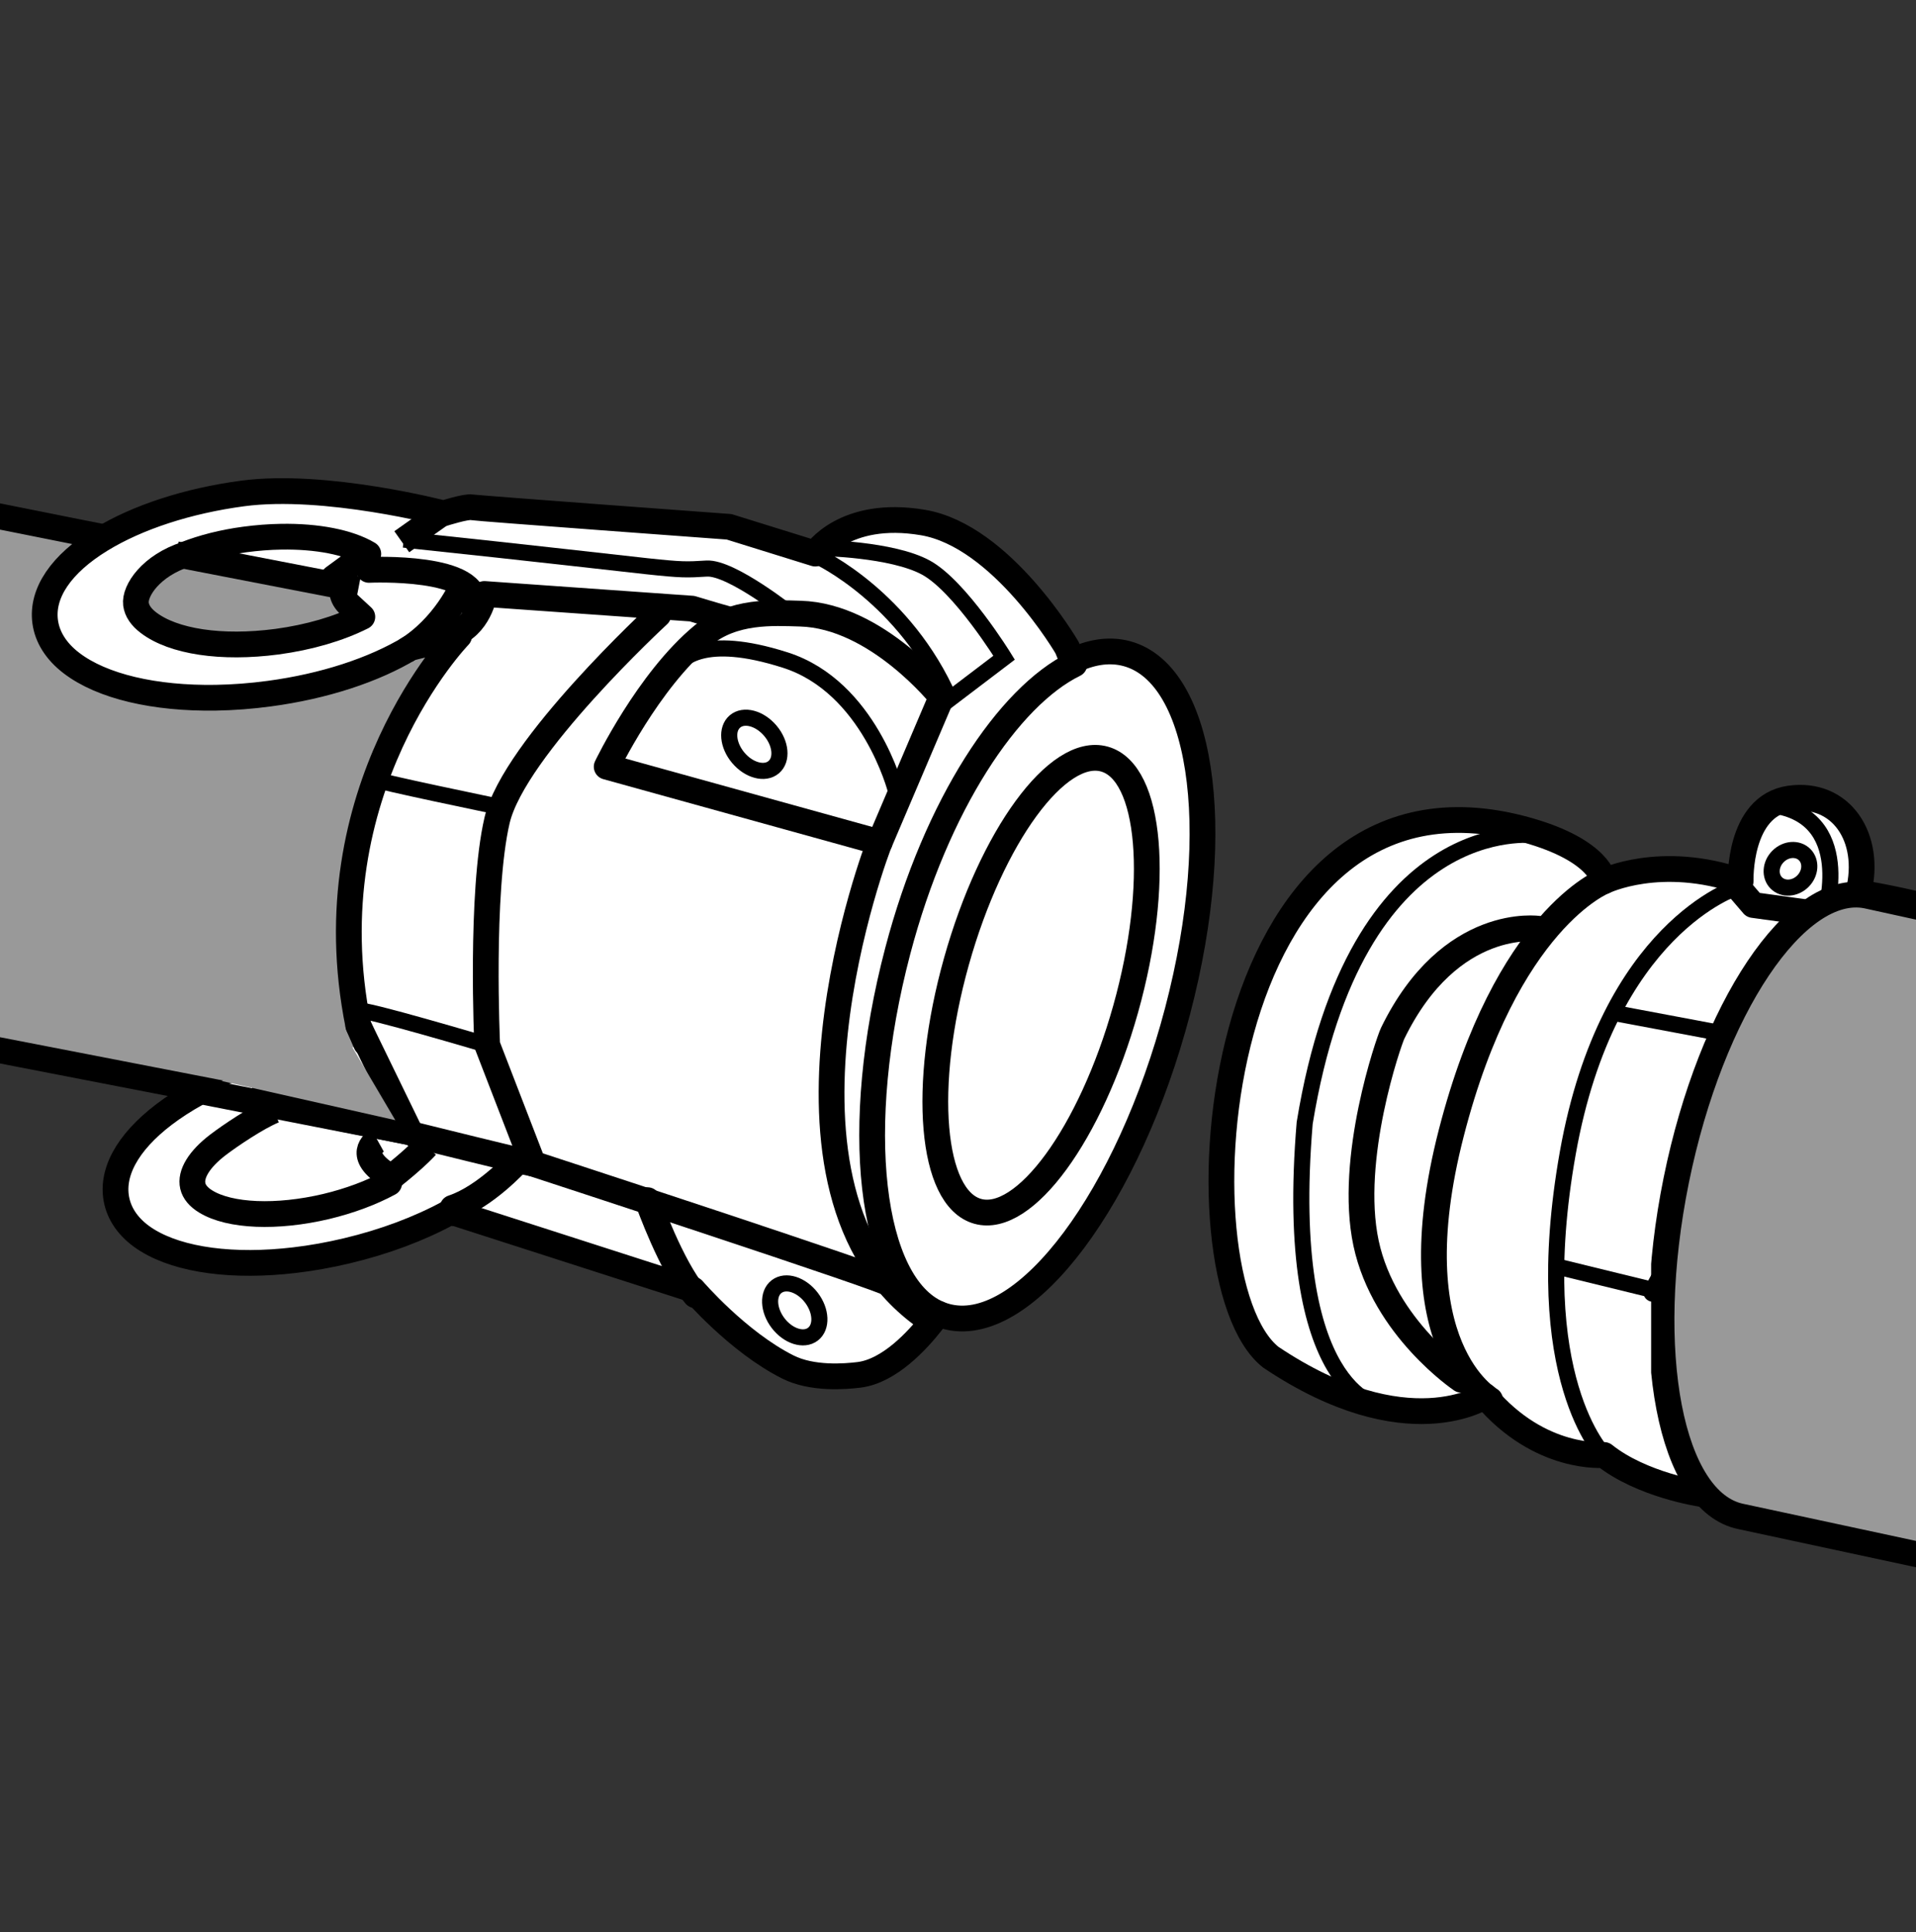 <?xml version="1.0" encoding="iso-8859-1"?>
<!-- Generator: Adobe Illustrator 28.0.0, SVG Export Plug-In . SVG Version: 6.00 Build 0)  -->
<svg version="1.1" id="image" xmlns="http://www.w3.org/2000/svg" xmlns:xlink="http://www.w3.org/1999/xlink" x="0px" y="0px"
	 width="59.5px" height="60px" viewBox="0 0 59.5 60" enable-background="new 0 0 59.5 60" xml:space="preserve">
<rect x="0" y="0" width="59.5" height="60" fill="#333333" stroke="none"/>
<g>
	<g>
		<g>
			<defs>
				<rect id="SVGID_1_" width="59.5" height="60"/>
			</defs>
			<clipPath id="SVGID_00000108988699885803445070000017542499893402162842_">
				<use xlink:href="#SVGID_1_"  overflow="visible"/>
			</clipPath>
			
				<path clip-path="url(#SVGID_00000108988699885803445070000017542499893402162842_)" fill="#FFFFFF" stroke="#000000" stroke-width="0.8" stroke-linecap="round" stroke-linejoin="round" stroke-miterlimit="10" d="
				M55.571,24.8c-1.595,0.234-1.517,2.568-1.517,2.568c-2.49-0.856-4.24,0-4.24,0s-0.103-0.952-2.412-1.595
				c-9.92-2.762-11.048,13.927-7.936,16.378c4.24,2.84,6.652,1.206,6.652,1.206c1.712,2.023,3.696,1.828,3.696,1.828
				c1.167,0.934,2.995,1.206,2.995,1.206l4.707,0.973l0.895-0.506l4.435,0.817c0,0,5.291-0.973,6.186-8.559
				s-3.346-8.87-3.346-8.87l-3.385-0.973c-0.428-0.895-4.59-1.556-4.59-1.556
				C58.139,26.006,57.167,24.566,55.571,24.8z"/>
		</g>
	</g>
	<g>
		<g>
			<defs>
				<rect id="SVGID_00000090260329437818372440000000849679667536091837_" width="59.5" height="60"/>
			</defs>
			<clipPath id="SVGID_00000137820814455631359650000012925062054670382266_">
				<use xlink:href="#SVGID_00000090260329437818372440000000849679667536091837_"  overflow="visible"/>
			</clipPath>
			
				<path clip-path="url(#SVGID_00000137820814455631359650000012925062054670382266_)" fill="none" stroke="#000000" stroke-width="0.8" stroke-linecap="round" stroke-linejoin="round" stroke-miterlimit="10" d="
				M55.416,46.702c-0.117-0.117-2.801-1.206-2.023-9.22s6.886-9.103,6.886-9.103"/>
		</g>
	</g>
	<g>
		<g>
			<defs>
				<rect id="SVGID_00000147194167824833798720000016095498960069143219_" width="59.5" height="60"/>
			</defs>
			<clipPath id="SVGID_00000079455376311508588500000007696464387755058317_">
				<use xlink:href="#SVGID_00000147194167824833798720000016095498960069143219_"  overflow="visible"/>
			</clipPath>
			
				<polyline clip-path="url(#SVGID_00000079455376311508588500000007696464387755058317_)" fill="none" stroke="#000000" stroke-width="0.8" stroke-linecap="round" stroke-linejoin="round" stroke-miterlimit="10" points="
				53.743,27.29 54.443,28.106 57.556,28.534 57.828,27.795 			"/>
		</g>
	</g>
	<g>
		<g>
			<defs>
				<rect id="SVGID_00000139295456712326934550000006300735975809039751_" width="59.5" height="60"/>
			</defs>
			<clipPath id="SVGID_00000153667139729625961460000001854553404063718802_">
				<use xlink:href="#SVGID_00000139295456712326934550000006300735975809039751_"  overflow="visible"/>
			</clipPath>
			
				<path clip-path="url(#SVGID_00000153667139729625961460000001854553404063718802_)" fill="none" stroke="#000000" stroke-width="0.5" d="
				M49.814,45.185c0,0-2.373-2.373-1.128-9.376s5.252-8.247,5.252-8.247"/>
		</g>
	</g>
	<g>
		<g>
			<defs>
				<rect id="SVGID_00000162350795366839419450000012499158548433091214_" width="59.5" height="60"/>
			</defs>
			<clipPath id="SVGID_00000038387631342899624290000003913063249890830479_">
				<use xlink:href="#SVGID_00000162350795366839419450000012499158548433091214_"  overflow="visible"/>
			</clipPath>
			
				<path clip-path="url(#SVGID_00000038387631342899624290000003913063249890830479_)" fill="none" stroke="#000000" stroke-width="0.5" d="
				M52.965,46.274c-0.156-3.307-1.305-6.132-1.305-6.132l-3.402-0.832"/>
		</g>
	</g>
	<g>
		<g>
			<defs>
				<rect id="SVGID_00000137111849662674333820000013465426189783798408_" width="59.5" height="60"/>
			</defs>
			<clipPath id="SVGID_00000041253831051451396480000013672724547501153972_">
				<use xlink:href="#SVGID_00000137111849662674333820000013465426189783798408_"  overflow="visible"/>
			</clipPath>
			
				<path clip-path="url(#SVGID_00000041253831051451396480000013672724547501153972_)" fill="none" stroke="#000000" stroke-width="0.5" d="
				M58.411,28.106c-1.595,2.062-5.018,3.968-5.018,3.968l-3.307-0.622"/>
		</g>
	</g>
	<g>
		<g>
			<defs>
				<rect id="SVGID_00000007418533422974553230000007544067298038411403_" width="59.5" height="60"/>
			</defs>
			<clipPath id="SVGID_00000122689611420461436850000006712669145494096808_">
				<use xlink:href="#SVGID_00000007418533422974553230000007544067298038411403_"  overflow="visible"/>
			</clipPath>
			
				<path clip-path="url(#SVGID_00000122689611420461436850000006712669145494096808_)" fill="none" stroke="#000000" stroke-width="0.6" stroke-linecap="round" stroke-linejoin="round" stroke-miterlimit="10" d="
				M51.331,40.127c2.645-4.707,2.062-8.053,2.062-8.053"/>
		</g>
	</g>
	<g>
		<g>
			<defs>
				<rect id="SVGID_00000109748977665489814600000010756092280627569536_" width="59.5" height="60"/>
			</defs>
			<clipPath id="SVGID_00000016767026520812199700000009787304241969267125_">
				<use xlink:href="#SVGID_00000109748977665489814600000010756092280627569536_"  overflow="visible"/>
			</clipPath>
			
				<path clip-path="url(#SVGID_00000016767026520812199700000009787304241969267125_)" fill="none" stroke="#000000" stroke-width="0.8" stroke-linecap="round" stroke-linejoin="round" stroke-miterlimit="10" d="
				M46.274,43.473c0,0-2.918-1.634-1.206-8.286s4.746-7.819,4.746-7.819"/>
		</g>
	</g>
	<g>
		<g>
			<defs>
				<rect id="SVGID_00000088854932032651228700000011315912389071985811_" width="59.5" height="60"/>
			</defs>
			<clipPath id="SVGID_00000096780931111668315800000006284580183491884952_">
				<use xlink:href="#SVGID_00000088854932032651228700000011315912389071985811_"  overflow="visible"/>
			</clipPath>
			
				<path clip-path="url(#SVGID_00000096780931111668315800000006284580183491884952_)" fill="none" stroke="#000000" stroke-width="0.5" d="
				M42.85,43.667c0,0-3.034-0.428-2.334-8.792c1.595-9.726,7.119-8.909,7.119-8.948"/>
		</g>
	</g>
	<g>
		<g>
			<defs>
				<rect id="SVGID_00000096045933983876999490000009747490066550442911_" width="59.5" height="60"/>
			</defs>
			<clipPath id="SVGID_00000103958643064644348840000010967524911553989272_">
				<use xlink:href="#SVGID_00000096045933983876999490000009747490066550442911_"  overflow="visible"/>
			</clipPath>
			
				<path clip-path="url(#SVGID_00000103958643064644348840000010967524911553989272_)" fill="none" stroke="#000000" stroke-width="0.8" stroke-linecap="round" stroke-linejoin="round" stroke-miterlimit="10" d="
				M45.379,42.85c0,0-2.395-1.609-2.957-4.24c-0.561-2.631,0.711-6.285,0.826-6.52
				c1.79-3.673,4.543-3.245,4.543-3.245"/>
		</g>
	</g>
	<g>
		<g>
			<defs>
				<rect id="SVGID_00000013899696576018651250000009085997329018620855_" width="59.5" height="60"/>
			</defs>
			<clipPath id="SVGID_00000035517675694815026830000013208827558749006737_">
				<use xlink:href="#SVGID_00000013899696576018651250000009085997329018620855_"  overflow="visible"/>
			</clipPath>
			
				<path clip-path="url(#SVGID_00000035517675694815026830000013208827558749006737_)" fill="none" stroke="#000000" stroke-width="0.5" stroke-miterlimit="10" d="
				M54.91,24.994c2.762,0.272,1.751,3.423,1.751,3.423"/>
		</g>
	</g>
	<g>
		
			<ellipse transform="matrix(0.707 -0.707 0.707 0.707 -2.789 47.224)" fill="none" stroke="#000000" stroke-width="0.5" stroke-miterlimit="10" cx="55.611" cy="26.979" rx="0.622" ry="0.545"/>
	</g>
	<g>
		<g>
			<defs>
				<rect id="SVGID_00000080909729416573966870000004685824173134436750_" width="59.5" height="60"/>
			</defs>
			<clipPath id="SVGID_00000062886592397269223340000010045885068358918323_">
				<use xlink:href="#SVGID_00000080909729416573966870000004685824173134436750_"  overflow="visible"/>
			</clipPath>
			<g clip-path="url(#SVGID_00000062886592397269223340000010045885068358918323_)">
				<g>
					<g>
						<g>
							<defs>
								<polygon id="SVGID_00000065778658166972426000000012726582007744566204_" points="-12.85,13.19 18.895,14.614 
									18.895,48.009 -12.85,46.466 								"/>
							</defs>
							<clipPath id="SVGID_00000054968623918010063550000003081071556389592242_">
								<use xlink:href="#SVGID_00000065778658166972426000000012726582007744566204_"  overflow="visible"/>
							</clipPath>
							
								<path clip-path="url(#SVGID_00000054968623918010063550000003081071556389592242_)" fill="#999999" stroke="#000000" stroke-width="0.8" stroke-miterlimit="10" d="
								M14.066,31.872c-0.661-4.885,2.856-11.037,2.856-11.037c0.432-0.579,1.53-1.048,1.53-1.048
								c-0.128-0.065-0.261-0.112-0.4-0.14l-32.333-6.46c-1.988-0.404,0.486,4.918-0.496,9.75
								c-0.982,4.832-1.658,8.189,0.477,6.907l28.944,5.617c0.102,1.737,0.726,1.899,0.615,1.656
								C14.468,35.381,14.066,31.872,14.066,31.872z"/>
						</g>
					</g>
				</g>
			</g>
		</g>
	</g>
	<g>
		<g>
			<defs>
				<rect id="SVGID_00000006676114003496164150000015639001862920082360_" width="59.5" height="60"/>
			</defs>
			<clipPath id="SVGID_00000001635273964383970020000013790535084269930892_">
				<use xlink:href="#SVGID_00000006676114003496164150000015639001862920082360_"  overflow="visible"/>
			</clipPath>
			
				<path clip-path="url(#SVGID_00000001635273964383970020000013790535084269930892_)" fill="#FFFFFF" stroke="#000000" stroke-width="0.8" stroke-linecap="round" stroke-linejoin="round" stroke-miterlimit="10" d="
				M6.11,33.954c-0.371,0.206-0.713,0.426-1.018,0.658c-1.15,0.876-1.668,1.838-1.46,2.708
				c0.113,0.473,0.436,0.886,0.943,1.198c1.016,0.626,2.686,0.84,4.571,0.617c0.531-0.062,1.082-0.16,1.637-0.293
				c1.158-0.276,2.239-0.682,3.148-1.176l0.233,0.017l7.357,2.367c0,0,1.386,1.621,2.945,2.403
				c0.758,0.381,1.776,0.297,2.21,0.244c0.944-0.115,1.821-1.078,2.25-1.625l0.213-0.275
				c0.109,0.046,0.222,0.083,0.339,0.108c2.399,0.517,5.574-3.737,7.09-9.502
				c1.517-5.765,0.726-10.609-1.673-11.127c-0.506-0.109-1.043-0.017-1.59,0.25l-0.168-0.415
				c0,0-2.017-3.469-4.475-3.884s-3.346,0.965-3.346,0.965l-2.675-0.832c0,0-7.818-0.574-7.994-0.606
				c-0.176-0.032-0.872,0.189-0.872,0.189s-3.667-0.961-6.243-0.618c-1.698,0.227-3.262,0.736-4.403,1.435
				c-1.232,0.755-1.845,1.661-1.726,2.547c0.064,0.482,0.345,0.926,0.817,1.286
				c0.948,0.726,2.588,1.106,4.485,1.075c0.534-0.009,1.092-0.05,1.659-0.127
				c1.685-0.225,3.24-0.73,4.379-1.42l1.514-0.371c0,0-4.615,4.767-3.13,12.097l0.24,0.556"/>
		</g>
	</g>
	<g>
		<g>
			<defs>
				<rect id="SVGID_00000068672179712817812690000005613212887776315796_" width="59.5" height="60"/>
			</defs>
			<clipPath id="SVGID_00000181778669479183788440000000819540482939204280_">
				<use xlink:href="#SVGID_00000068672179712817812690000005613212887776315796_"  overflow="visible"/>
			</clipPath>
			
				<path clip-path="url(#SVGID_00000181778669479183788440000000819540482939204280_)" fill="none" stroke="#000000" stroke-width="0.5" stroke-miterlimit="10" d="
				M25.423,17.297c0,0,2.682,1.252,4.064,4.416l1.695-1.288c0,0-1.367-2.219-2.426-2.797s-3.267-0.612-3.267-0.612"/>
		</g>
	</g>
	<g>
		<g>
			<defs>
				<rect id="SVGID_00000016040346839427310040000016262159456860303246_" width="59.5" height="60"/>
			</defs>
			<clipPath id="SVGID_00000091728841843200245650000013760765481564596413_">
				<use xlink:href="#SVGID_00000016040346839427310040000016262159456860303246_"  overflow="visible"/>
			</clipPath>
			
				<path clip-path="url(#SVGID_00000091728841843200245650000013760765481564596413_)" fill="none" stroke="#000000" stroke-width="0.8" stroke-linecap="round" stroke-linejoin="round" stroke-miterlimit="10" d="
				M27.317,26.16l-8.477-2.349c0,0,1.282-2.671,2.98-4.075c0.953-0.788,2.179-0.703,3.035-0.679
				c2.382,0.066,4.384,2.59,4.384,2.59L27.317,26.16z"/>
		</g>
	</g>
	<g>
		<g>
			<defs>
				<rect id="SVGID_00000085208484720586791650000002934870098802374280_" width="59.5" height="60"/>
			</defs>
			<clipPath id="SVGID_00000004540358750078537360000001330761234133596850_">
				<use xlink:href="#SVGID_00000085208484720586791650000002934870098802374280_"  overflow="visible"/>
			</clipPath>
			
				<path clip-path="url(#SVGID_00000004540358750078537360000001330761234133596850_)" fill="none" stroke="#000000" stroke-width="0.5" stroke-miterlimit="10" d="
				M20.995,20.625c0.208-0.108,0.79-0.958,3.395-0.125s3.427,4.041,3.427,4.041"/>
		</g>
	</g>
	<g>
		<g>
			<defs>
				<rect id="SVGID_00000096023024107105665340000009501895992786137744_" width="59.5" height="60"/>
			</defs>
			<clipPath id="SVGID_00000126324241633792027230000007177813280358365061_">
				<use xlink:href="#SVGID_00000096023024107105665340000009501895992786137744_"  overflow="visible"/>
			</clipPath>
			
				<path clip-path="url(#SVGID_00000126324241633792027230000007177813280358365061_)" fill="none" stroke="#000000" stroke-width="0.8" stroke-linecap="round" stroke-linejoin="round" stroke-miterlimit="10" d="
				M14.012,19.723c0.871-0.259,1.03-1.277,1.03-1.277l6.45,0.456c0,0,0.88,0.266,1.02,0.299"/>
		</g>
	</g>
	<g>
		<g>
			<defs>
				<rect id="SVGID_00000013893551509385088860000003417702460917872528_" width="59.5" height="60"/>
			</defs>
			<clipPath id="SVGID_00000080167997502784326380000012677934962791049906_">
				<use xlink:href="#SVGID_00000013893551509385088860000003417702460917872528_"  overflow="visible"/>
			</clipPath>
			
				<path clip-path="url(#SVGID_00000080167997502784326380000012677934962791049906_)" fill="none" stroke="#000000" stroke-width="0.8" stroke-linecap="round" stroke-linejoin="round" stroke-miterlimit="10" d="
				M14.698,18.836c0.294-1.3-3.24-1.138-3.24-1.138"/>
		</g>
	</g>
	<g>
		<g>
			<defs>
				<rect id="SVGID_00000102535342193446603460000012684335531727767463_" width="59.5" height="60"/>
			</defs>
			<clipPath id="SVGID_00000148658690880420506980000004855799244411572641_">
				<use xlink:href="#SVGID_00000102535342193446603460000012684335531727767463_"  overflow="visible"/>
			</clipPath>
			
				<path clip-path="url(#SVGID_00000148658690880420506980000004855799244411572641_)" fill="none" stroke="#000000" stroke-width="0.8" stroke-linecap="round" stroke-linejoin="round" stroke-miterlimit="10" d="
				M27.645,39.881c0.033-0.106-11.091-3.742-11.091-3.742l-1.425-3.689c0,0-0.217-4.724,0.307-6.973
				s5.009-6.384,5.009-6.384"/>
		</g>
	</g>
	<g>
		<g>
			<defs>
				<rect id="SVGID_00000115488975968882073330000005972274978655921552_" width="59.5" height="60"/>
			</defs>
			<clipPath id="SVGID_00000060737411833331636270000017305581445111938998_">
				<use xlink:href="#SVGID_00000115488975968882073330000005972274978655921552_"  overflow="visible"/>
			</clipPath>
			
				<path clip-path="url(#SVGID_00000060737411833331636270000017305581445111938998_)" fill="none" stroke="#000000" stroke-width="0.5" d="
				M11.659,24.203c-0.104,0.037,3.84,0.853,3.84,0.853"/>
		</g>
	</g>
	<g>
		<g>
			<defs>
				<rect id="SVGID_00000052811181545453946210000012407303500170742445_" width="59.5" height="60"/>
			</defs>
			<clipPath id="SVGID_00000089542851935304471500000016186331104887093395_">
				<use xlink:href="#SVGID_00000052811181545453946210000012407303500170742445_"  overflow="visible"/>
			</clipPath>
			
				<path clip-path="url(#SVGID_00000089542851935304471500000016186331104887093395_)" fill="none" stroke="#000000" stroke-width="0.5" d="
				M15.129,32.451c0,0-3.906-1.162-3.974-1.056"/>
		</g>
	</g>
	<g>
		<g>
			<defs>
				<rect id="SVGID_00000117643666105407398230000004184774277433150380_" width="59.5" height="60"/>
			</defs>
			<clipPath id="SVGID_00000047029321593314308220000002721484802296999344_">
				<use xlink:href="#SVGID_00000117643666105407398230000004184774277433150380_"  overflow="visible"/>
			</clipPath>
			
				<path clip-path="url(#SVGID_00000047029321593314308220000002721484802296999344_)" fill="none" stroke="#000000" stroke-width="0.8" stroke-linecap="round" stroke-linejoin="round" stroke-miterlimit="10" d="
				M21.593,40.224c-0.75-0.898-1.447-2.848-1.484-2.952"/>
		</g>
	</g>
	<g>
		<g>
			<defs>
				<rect id="SVGID_00000023275375702591920410000003040803669186382269_" width="59.5" height="60"/>
			</defs>
			<clipPath id="SVGID_00000129169620994867361050000014215711842750649518_">
				<use xlink:href="#SVGID_00000023275375702591920410000003040803669186382269_"  overflow="visible"/>
			</clipPath>
			
				<path clip-path="url(#SVGID_00000129169620994867361050000014215711842750649518_)" fill="none" stroke="#000000" stroke-width="0.8" stroke-linecap="round" stroke-linejoin="round" stroke-miterlimit="10" d="
				M12.898,35.253c0,0,3.446,0.855,3.656,0.886"/>
		</g>
	</g>
	<g>
		<g>
			<defs>
				<rect id="SVGID_00000067208299182837308880000015933140733248842651_" width="59.5" height="60"/>
			</defs>
			<clipPath id="SVGID_00000000212973808343514270000006045162122693835410_">
				<use xlink:href="#SVGID_00000067208299182837308880000015933140733248842651_"  overflow="visible"/>
			</clipPath>
			
				<path clip-path="url(#SVGID_00000000212973808343514270000006045162122693835410_)" fill="none" stroke="#000000" stroke-width="0.8" stroke-linecap="round" stroke-linejoin="round" stroke-miterlimit="10" d="
				M14.055,37.51c1.01-0.332,2.008-1.433,2.008-1.433"/>
		</g>
	</g>
	<g>
		<g>
			<defs>
				<rect id="SVGID_00000102512966018775067040000007690815237961321857_" width="59.5" height="60"/>
			</defs>
			<clipPath id="SVGID_00000135657377880388053330000011766451025026612116_">
				<use xlink:href="#SVGID_00000102512966018775067040000007690815237961321857_"  overflow="visible"/>
			</clipPath>
			
				<path clip-path="url(#SVGID_00000135657377880388053330000011766451025026612116_)" fill="none" stroke="#000000" stroke-width="0.8" stroke-linecap="round" stroke-linejoin="round" stroke-miterlimit="10" d="
				M28.747,40.914c-5.58-3.936-1.464-14.718-1.43-14.754"/>
		</g>
	</g>
	<g>
		<g>
			<defs>
				<rect id="SVGID_00000057149782193523474850000006283989443661279623_" width="59.5" height="60"/>
			</defs>
			<clipPath id="SVGID_00000041266791831439688130000016917279154422260665_">
				<use xlink:href="#SVGID_00000057149782193523474850000006283989443661279623_"  overflow="visible"/>
			</clipPath>
			
				<path clip-path="url(#SVGID_00000041266791831439688130000016917279154422260665_)" fill="none" stroke="#000000" stroke-width="0.5" d="
				M12.536,16.757c8.811,0.931,8.184,0.976,9.407,0.9c0.77-0.048,2.634,1.439,2.634,1.439"/>
		</g>
	</g>
	<g>
		<g>
			<defs>
				<rect id="SVGID_00000101080451923548936520000012704570935068956829_" width="59.5" height="60"/>
			</defs>
			<clipPath id="SVGID_00000155843145395238320980000004799179628600969363_">
				<use xlink:href="#SVGID_00000101080451923548936520000012704570935068956829_"  overflow="visible"/>
			</clipPath>
			
				<path clip-path="url(#SVGID_00000155843145395238320980000004799179628600969363_)" fill="none" stroke="#000000" stroke-width="0.8" stroke-linejoin="round" stroke-miterlimit="10" d="
				M10.304,17.997c0.033-0.036,0.055-0.056,0.055-0.056l0.976-0.715l0.102-0.025
				c-0.609-0.362-1.59-0.551-2.705-0.533c-0.366,0.006-0.744,0.035-1.129,0.086
				c-0.687,0.092-1.297,0.249-1.839,0.46"/>
		</g>
	</g>
	<g>
		<g>
			<defs>
				<rect id="SVGID_00000103951788895001352070000003576933858680104064_" width="59.5" height="60"/>
			</defs>
			<clipPath id="SVGID_00000019641171519861373420000015164716802963099314_">
				<use xlink:href="#SVGID_00000103951788895001352070000003576933858680104064_"  overflow="visible"/>
			</clipPath>
			
				<path clip-path="url(#SVGID_00000019641171519861373420000015164716802963099314_)" fill="#999999" stroke="#000000" stroke-width="0.8" stroke-linejoin="round" stroke-miterlimit="10" d="
				M5.779,17.214c-1.088,0.348-1.611,1.133-1.556,1.548c0,0,0,0,0,0.001c0.027,0.206,0.157,0.4,0.388,0.575
				c0.768,0.587,2.258,0.818,3.99,0.59c0.997-0.134,1.92-0.404,2.651-0.772l-0.442-0.408
				c-0.247-0.252-0.209-0.523-0.11-0.729"/>
		</g>
	</g>
	<g>
		<g>
			<defs>
				<rect id="SVGID_00000086694287419372171520000008031939038516276638_" width="59.5" height="60"/>
			</defs>
			<clipPath id="SVGID_00000096740622853385804460000011750804607211575196_">
				<use xlink:href="#SVGID_00000086694287419372171520000008031939038516276638_"  overflow="visible"/>
			</clipPath>
			
				<path clip-path="url(#SVGID_00000096740622853385804460000011750804607211575196_)" fill="none" stroke="#000000" stroke-width="0.8" stroke-linejoin="round" stroke-miterlimit="10" d="
				M8.507,34.486c-0.521,0.213-1.363,0.782-1.734,1.065c-0.587,0.447-0.872,0.914-0.785,1.281c0,0,0,0,0,0.001
				c0.043,0.183,0.178,0.345,0.401,0.481c0.744,0.457,2.208,0.517,3.743,0.154c0.722-0.173,1.393-0.423,1.954-0.726
				l-0.177-0.338c-0.856-0.615-0.185-0.989-0.185-0.989"/>
		</g>
	</g>
	<g>
		<g>
			<defs>
				<rect id="SVGID_00000112621946153793991750000006260683591537144747_" width="59.5" height="60"/>
			</defs>
			<clipPath id="SVGID_00000117659249814481918970000006086407604240503437_">
				<use xlink:href="#SVGID_00000112621946153793991750000006260683591537144747_"  overflow="visible"/>
			</clipPath>
			
				<path clip-path="url(#SVGID_00000117659249814481918970000006086407604240503437_)" fill="none" stroke="#000000" stroke-width="0.8" stroke-linejoin="round" stroke-miterlimit="10" d="
				M11.911,36.748c0,0,0.851-0.635,1.333-1.157"/>
		</g>
	</g>
	<g>
		<g>
			<defs>
				<rect id="SVGID_00000134213248815699406900000009009323729059026579_" width="59.5" height="60"/>
			</defs>
			<clipPath id="SVGID_00000162331711097675625340000017265873376217658296_">
				<use xlink:href="#SVGID_00000134213248815699406900000009009323729059026579_"  overflow="visible"/>
			</clipPath>
			
				<line clip-path="url(#SVGID_00000162331711097675625340000017265873376217658296_)" fill="none" stroke="#000000" stroke-width="0.8" stroke-linejoin="round" stroke-miterlimit="10" x1="12.477" y1="16.824" x2="13.723" y2="15.942"/>
		</g>
	</g>
	<g>
		<g>
			<defs>
				<rect id="SVGID_00000057110666002500569880000013399544131368920210_" width="59.5" height="60"/>
			</defs>
			<clipPath id="SVGID_00000031175951029233010210000016000411993719643528_">
				<use xlink:href="#SVGID_00000057110666002500569880000013399544131368920210_"  overflow="visible"/>
			</clipPath>
			
				<path clip-path="url(#SVGID_00000031175951029233010210000016000411993719643528_)" fill="none" stroke="#000000" stroke-width="0.8" stroke-linejoin="round" stroke-miterlimit="10" d="
				M14.337,18.194c0.052-0.018-0.542,1.293-1.738,2.013"/>
		</g>
	</g>
	<g>
		
			<ellipse transform="matrix(0.27 -0.963 0.963 0.27 -5.855 53.46)" fill="none" stroke="#000000" stroke-width="0.8" stroke-linecap="round" stroke-linejoin="round" stroke-miterlimit="9.999" cx="32.319" cy="30.59" rx="7.292" ry="2.729"/>
	</g>
	<g>
		<g>
			<defs>
				<rect id="SVGID_00000066485523043348351440000010984159973489899653_" width="59.5" height="60"/>
			</defs>
			<clipPath id="SVGID_00000175287794376277247520000016321190944879210897_">
				<use xlink:href="#SVGID_00000066485523043348351440000010984159973489899653_"  overflow="visible"/>
			</clipPath>
			
				<path clip-path="url(#SVGID_00000175287794376277247520000016321190944879210897_)" fill="none" stroke="#000000" stroke-width="0.8" stroke-linecap="round" stroke-linejoin="round" stroke-miterlimit="10" d="
				M33.366,20.628c-2.046,1-4.289,4.353-5.486,8.902c-1.443,5.484-0.866,10.359,1.258,11.268"/>
		</g>
	</g>
	<g>
		
			<ellipse transform="matrix(0.764 -0.646 0.646 0.764 -9.39 20.579)" fill="none" stroke="#000000" stroke-width="0.5" stroke-miterlimit="10" cx="23.409" cy="23.113" rx="0.651" ry="0.93"/>
	</g>
	<g>
		
			<ellipse transform="matrix(0.795 -0.606 0.606 0.795 -19.619 23.302)" fill="none" stroke="#000000" stroke-width="0.5" stroke-miterlimit="10" cx="24.696" cy="40.703" rx="0.651" ry="0.93"/>
	</g>
	<g>
		<g>
			<defs>
				<rect id="SVGID_00000121254950929978258900000008963695014997631394_" width="59.5" height="60"/>
			</defs>
			<clipPath id="SVGID_00000124136744176714886540000017013153500814573755_">
				<use xlink:href="#SVGID_00000121254950929978258900000008963695014997631394_"  overflow="visible"/>
			</clipPath>
			<g clip-path="url(#SVGID_00000124136744176714886540000017013153500814573755_)">
				<g>
					<g>
						<g>
							<defs>
								<polygon id="SVGID_00000095325541558638378540000012103131878521015450_" points="51.275,22.09 82.421,26.056 
									82.421,53.454 51.275,49.366 								"/>
							</defs>
							<clipPath id="SVGID_00000079460711065263561010000013772763635316145844_">
								<use xlink:href="#SVGID_00000095325541558638378540000012103131878521015450_"  overflow="visible"/>
							</clipPath>
							
								<path clip-path="url(#SVGID_00000079460711065263561010000013772763635316145844_)" fill="#999999" stroke="#000000" stroke-width="0.8" stroke-miterlimit="10" d="
								M54.064,47.096c-2.191-0.445-3.09-5.121-2.009-10.445s3.733-9.279,5.924-8.834l26.905,5.903
								c2.191,0.445,1.742,4.096,0.661,9.419s0.758,10.856-1.432,10.411L54.064,47.096z"/>
						</g>
					</g>
				</g>
			</g>
		</g>
	</g>
	<g>
		<g>
			<defs>
				<rect id="SVGID_00000023258613956880388430000002649238347675660182_" width="59.5" height="60"/>
			</defs>
			<clipPath id="SVGID_00000037687930634719144830000013878884333326659515_">
				<use xlink:href="#SVGID_00000023258613956880388430000002649238347675660182_"  overflow="visible"/>
			</clipPath>
			
				<line clip-path="url(#SVGID_00000037687930634719144830000013878884333326659515_)" fill="none" stroke="#000000" stroke-width="0.8" stroke-linejoin="round" stroke-miterlimit="10" x1="11.124" y1="18.308" x2="5.47" y2="17.213"/>
		</g>
	</g>
	<g>
		<g>
			<defs>
				<rect id="SVGID_00000093175494137005540710000004730400782244816287_" width="59.5" height="60"/>
			</defs>
			<clipPath id="SVGID_00000113323759424892533580000012360780231035830921_">
				<use xlink:href="#SVGID_00000093175494137005540710000004730400782244816287_"  overflow="visible"/>
			</clipPath>
			
				<line clip-path="url(#SVGID_00000113323759424892533580000012360780231035830921_)" fill="none" stroke="#000000" stroke-width="0.8" stroke-linejoin="round" stroke-miterlimit="10" x1="7.756" y1="34.158" x2="12.889" y2="35.196"/>
		</g>
	</g>
	<g>
		<g>
			<defs>
				<rect id="SVGID_00000173870785906243561570000009749824499206166965_" width="59.5" height="60"/>
			</defs>
			<clipPath id="SVGID_00000055705457087546931800000013636542980908269991_">
				<use xlink:href="#SVGID_00000173870785906243561570000009749824499206166965_"  overflow="visible"/>
			</clipPath>
			
				<line clip-path="url(#SVGID_00000055705457087546931800000013636542980908269991_)" fill="none" stroke="#000000" stroke-width="0.8" stroke-linecap="round" stroke-linejoin="round" stroke-miterlimit="10" x1="11.127" y1="31.85" x2="12.715" y2="35.115"/>
		</g>
	</g>
	<g>
		<g>
			<defs>
				<rect id="SVGID_00000060030042383227632790000002995794382251703194_" width="59.5" height="60"/>
			</defs>
			<clipPath id="SVGID_00000115491765900060814570000011189879757457797046_">
				<use xlink:href="#SVGID_00000060030042383227632790000002995794382251703194_"  overflow="visible"/>
			</clipPath>
			
				<line clip-path="url(#SVGID_00000115491765900060814570000011189879757457797046_)" fill="none" stroke="#000000" stroke-width="0.8" stroke-linejoin="round" stroke-miterlimit="10" x1="5.932" y1="33.832" x2="12.889" y2="35.196"/>
		</g>
	</g>
	<g>
		<g>
			<defs>
				<rect id="SVGID_00000126284095195475810830000015315041148452355253_" width="59.5" height="60"/>
			</defs>
			<clipPath id="SVGID_00000111870077766276222290000010048841585037396618_">
				<use xlink:href="#SVGID_00000126284095195475810830000015315041148452355253_"  overflow="visible"/>
			</clipPath>
			<polyline clip-path="url(#SVGID_00000111870077766276222290000010048841585037396618_)" fill="#999999" points="12.276,34.788 
				10.936,32.514 6.879,33.571 			"/>
		</g>
	</g>
</g>
</svg>
